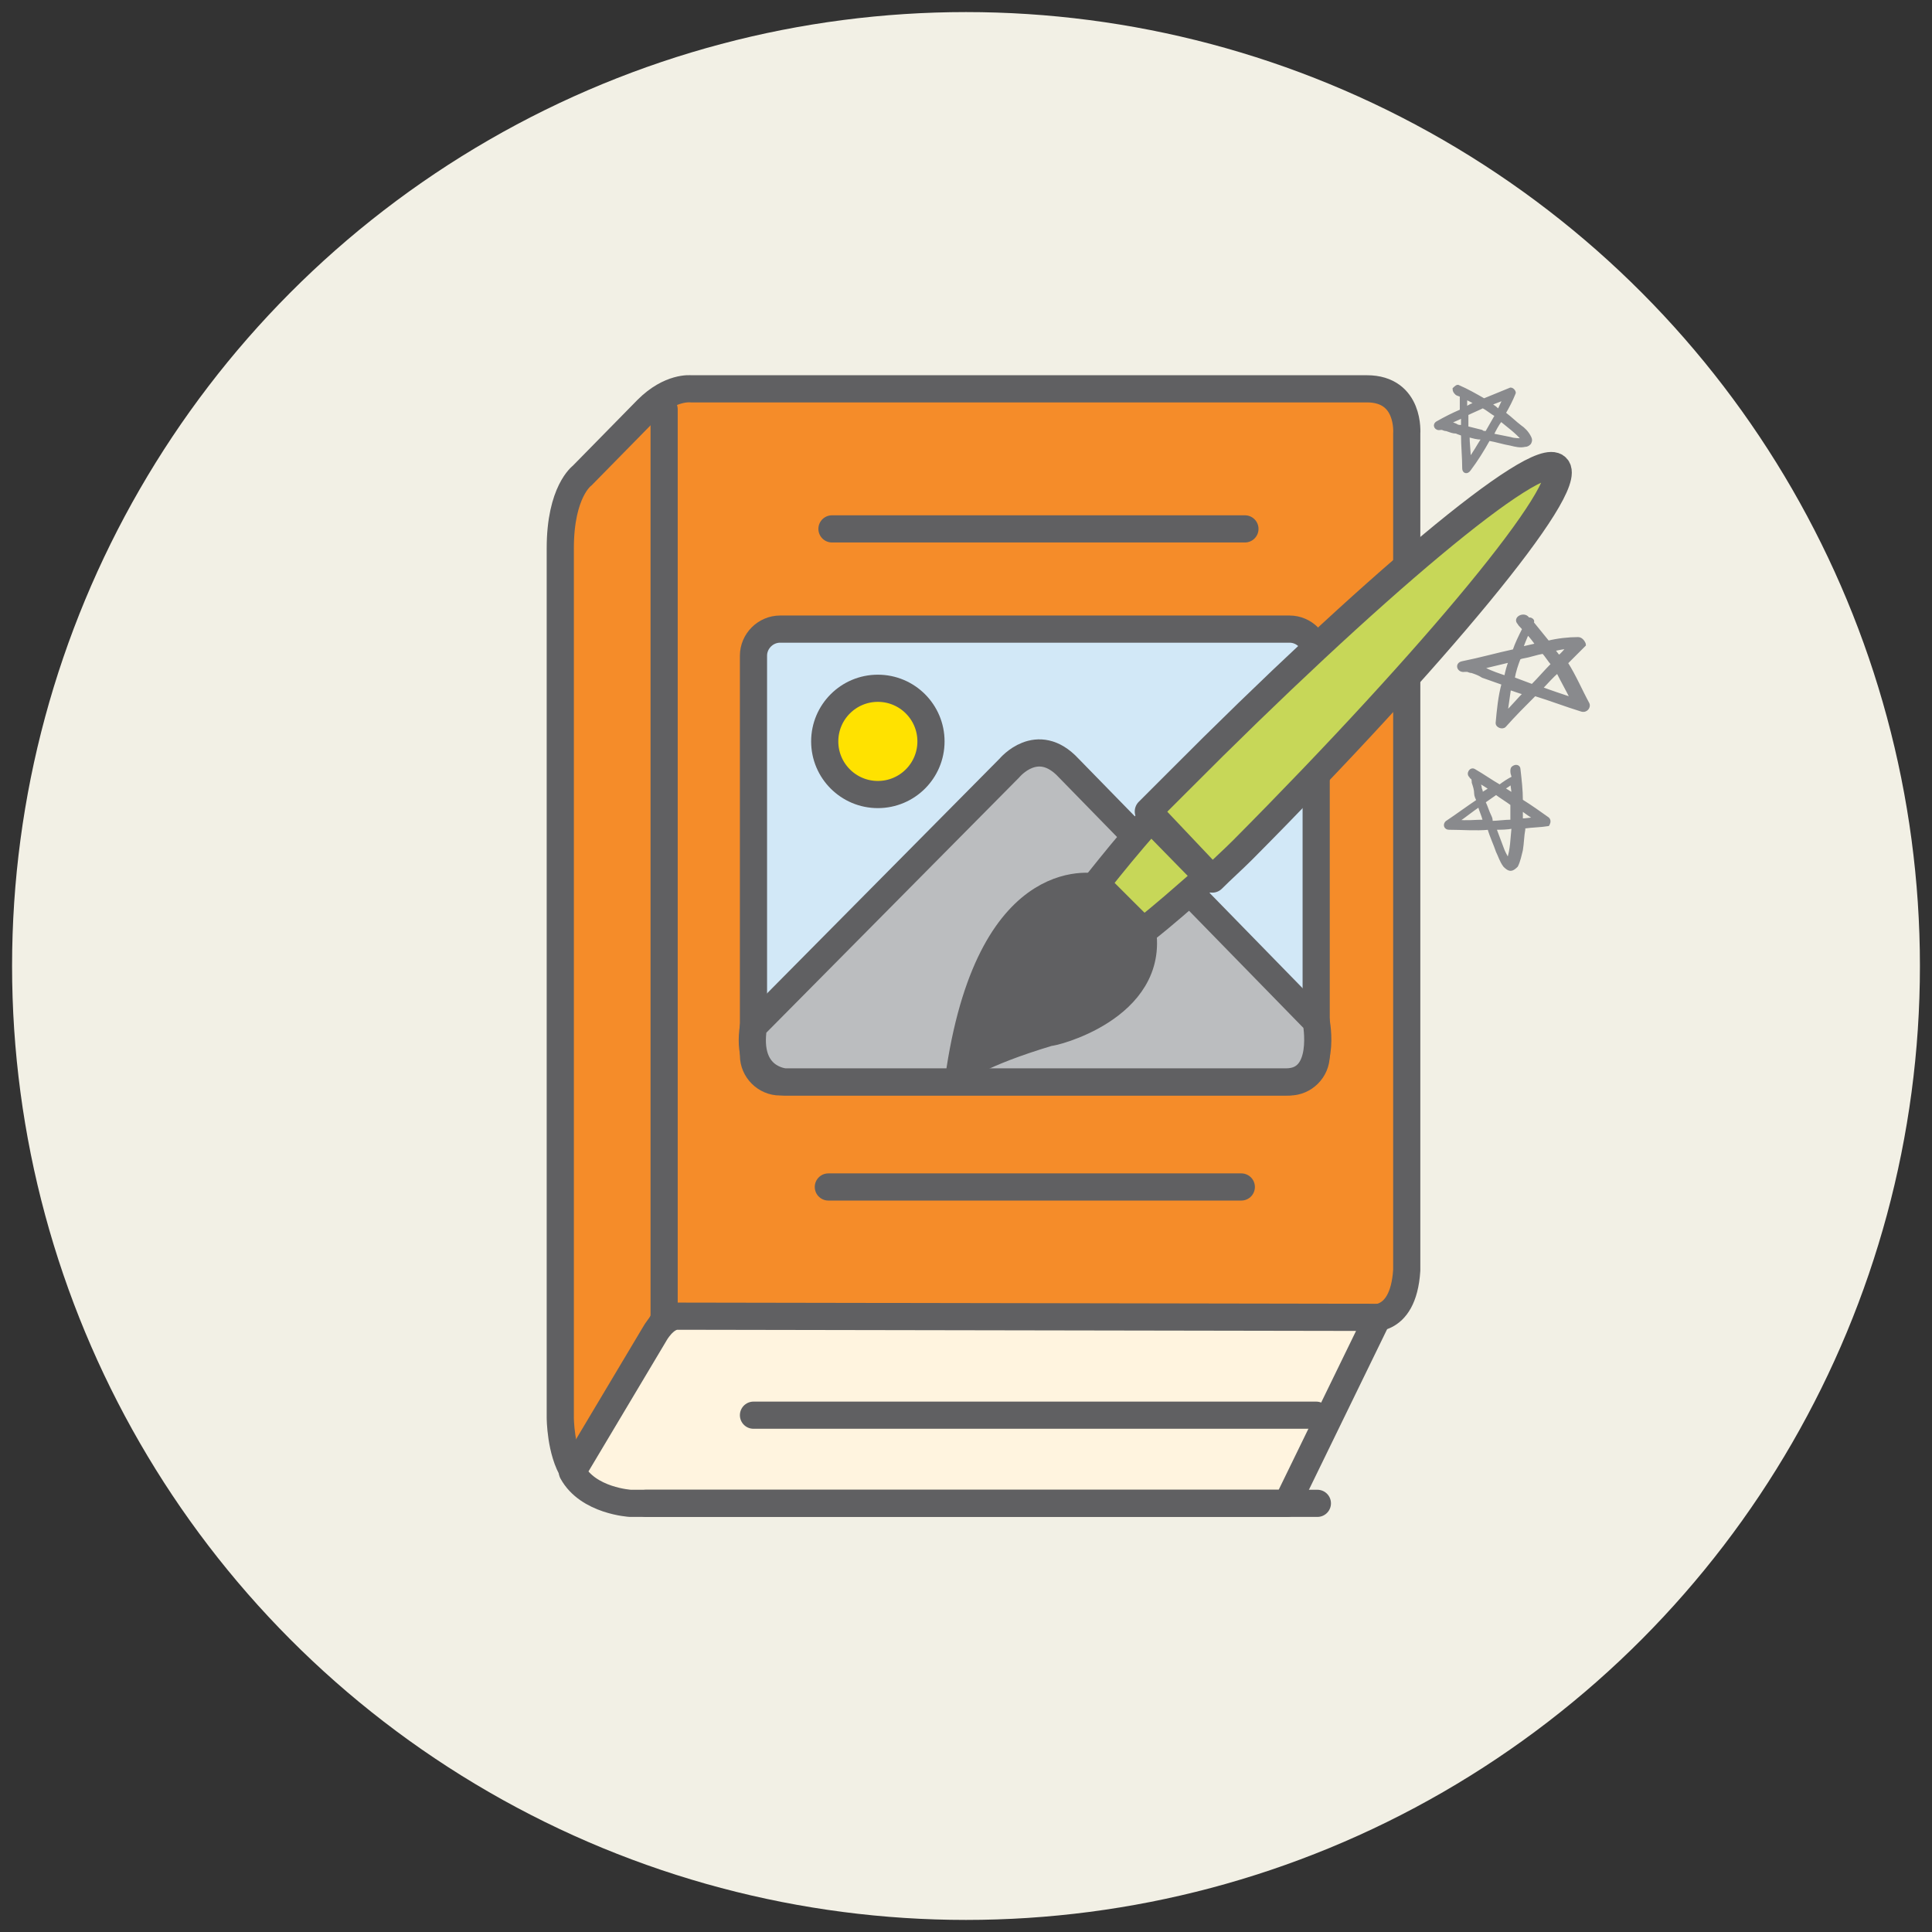 <?xml version="1.0" encoding="utf-8"?>
<!-- Generator: Adobe Illustrator 27.8.1, SVG Export Plug-In . SVG Version: 6.00 Build 0)  -->
<svg version="1.1" id="Layer_1" xmlns="http://www.w3.org/2000/svg" xmlns:xlink="http://www.w3.org/1999/xlink" x="0px" y="0px"
	 viewBox="0 0 160 160" style="enable-background:new 0 0 160 160;" xml:space="preserve">
<rect x="0" y="0" width="160" height="160" fill="#333333" stroke="none"/>
<style type="text/css">
	.st0{fill:#F2F0E5;}
	.st1{fill:#F58C29;stroke:#606062;stroke-width:2.25;stroke-linecap:round;stroke-linejoin:round;stroke-miterlimit:10;}
	.st2{fill:none;stroke:#606062;stroke-width:2.25;stroke-linecap:round;stroke-linejoin:round;stroke-miterlimit:10;}
	.st3{fill:#FFF4DF;stroke:#606062;stroke-width:2.25;stroke-linecap:round;stroke-linejoin:round;stroke-miterlimit:10;}
	.st4{fill:#D2E8F7;stroke:#606062;stroke-width:2.25;stroke-linecap:round;stroke-linejoin:round;stroke-miterlimit:10;}
	.st5{fill:#FFE200;stroke:#606062;stroke-width:2.25;stroke-linecap:round;stroke-linejoin:round;stroke-miterlimit:10;}
	.st6{fill:#898A8D;stroke:#898A8D;stroke-width:0.236;stroke-miterlimit:10;}
	.st7{fill:#898A8D;stroke:#898A8D;stroke-width:0.211;stroke-miterlimit:10;}
	.st8{fill:#898A8D;stroke:#898A8D;stroke-width:0.279;stroke-miterlimit:10;}
	.st9{fill:#BBBDBF;stroke:#606062;stroke-width:2.25;stroke-linecap:round;stroke-linejoin:round;stroke-miterlimit:10;}
	.st10{fill:#C7D758;stroke:#606062;stroke-width:2.25;stroke-linecap:round;stroke-linejoin:round;stroke-miterlimit:10;}
	.st11{fill:#606062;stroke:#606062;stroke-width:2.25;stroke-linecap:round;stroke-linejoin:round;stroke-miterlimit:10;}
</style>
<circle class="st0" cx="80" cy="80" r="79"/>
<g>
	<path class="st1" d="M116.5,35.9c0,0,0.3-3.7-3.3-3.7h-56c0,0-1.7-0.2-3.6,1.7l-5.4,5.5c0,0-1.8,1.3-1.8,6v72c0,0,0,2.8,1.1,4.5
		l7.6-12.8h58.1c0,0,3,0.8,3.3-3.9h0V35.9z"/>
	<line class="st2" x1="55" y1="109.1" x2="55" y2="33.9"/>
	<path class="st3" d="M114.1,109.1l-7.5,15.4H52.2c0,0-3.5-0.2-4.8-2.6l6.8-11.4c0,0,0.8-1.5,1.9-1.5L114.1,109.1z"/>
	<line class="st2" x1="109.1" y1="124.5" x2="53.5" y2="124.5"/>
	<line class="st2" x1="109" y1="117.2" x2="62.4" y2="117.2"/>
	<path class="st4" d="M106.8,89.6H64.6c-1.2,0-2.2-1-2.2-2.2V54.3c0-1.2,1-2.2,2.2-2.2h42.2c1.2,0,2.2,1,2.2,2.2v33.1
		C109,88.6,108,89.6,106.8,89.6z"/>
	<circle class="st5" cx="72.7" cy="61.4" r="4.4"/>
	<line class="st2" x1="68.6" y1="98.3" x2="102.8" y2="98.3"/>
	<line class="st2" x1="68.9" y1="43.8" x2="103.1" y2="43.8"/>
	<g>
		<polygon class="st6" points="124.8,71.5 124.8,71.5 124.8,71.5 		"/>
		<path class="st6" d="M128.2,67.8c-0.7-0.5-1.4-1-2.2-1.5c0-0.9-0.1-1.7-0.2-2.6c0-0.2-0.2-0.3-0.4-0.2c-0.2,0.1-0.2,0.2-0.2,0.4
			c0,0.2,0.1,0.3,0.1,0.5c-0.4,0.2-0.7,0.4-1.1,0.7c-0.7-0.4-1.4-0.9-2.1-1.3c-0.3-0.2-0.6,0.3-0.3,0.5c0,0,0,0,0,0
			c0,0,0,0.1,0.1,0.1c0.1,0.1,0.1,0.3,0.1,0.4c0.1,0.3,0.2,0.6,0.2,0.9c0,0.2,0.1,0.4,0.2,0.6c-0.9,0.6-1.7,1.2-2.6,1.8
			c-0.2,0.2-0.1,0.5,0.2,0.5c1.1,0,2.2,0.1,3.3,0c0.2,0.7,0.5,1.3,0.7,1.9c0.2,0.4,0.3,0.8,0.6,1.2c0.1,0.1,0.3,0.3,0.5,0.3
			c0.2,0,0.4-0.2,0.5-0.3c0.2-0.4,0.3-0.9,0.4-1.3c0.1-0.6,0.1-1.2,0.2-1.7c0-0.1,0-0.1,0-0.2c0.7-0.1,1.4-0.1,2-0.2
			C128.2,68.3,128.4,68,128.2,67.8z M125.2,64.8c0,0.3,0.1,0.7,0.1,1c-0.3-0.2-0.5-0.3-0.8-0.5C124.8,65.1,125,65,125.2,64.8z
			 M123.4,67.6c-0.2-0.4-0.3-0.8-0.5-1.2c0.3-0.2,0.7-0.5,1-0.7c0.4,0.3,0.9,0.6,1.3,0.9c0,0.5,0,0.9,0,1.4c-0.6,0-1.2,0.1-1.7,0.1
			C123.5,67.9,123.5,67.8,123.4,67.6z M122.6,65.3c0-0.2-0.1-0.4-0.2-0.6c0.4,0.2,0.7,0.4,1,0.6c-0.2,0.2-0.5,0.3-0.7,0.5
			C122.7,65.7,122.7,65.5,122.6,65.3z M120.7,68c0.6-0.4,1.2-0.9,1.8-1.3c0.1,0.4,0.3,0.8,0.4,1.2c0,0,0,0.1,0,0.1
			C122.2,68,121.4,68.1,120.7,68z M124.8,71.5C124.8,71.5,124.8,71.5,124.8,71.5C124.8,71.5,124.8,71.5,124.8,71.5
			C124.8,71.5,124.8,71.5,124.8,71.5C124.8,71.5,124.8,71.5,124.8,71.5C124.8,71.5,124.8,71.4,124.8,71.5
			C124.8,71.4,124.8,71.5,124.8,71.5C124.8,71.5,124.8,71.5,124.8,71.5C124.8,71.5,124.8,71.5,124.8,71.5z M124.9,71.2
			C124.9,71.3,124.9,71.3,124.9,71.2c-0.2-0.3-0.4-0.7-0.5-1c-0.2-0.5-0.4-1.1-0.6-1.6c0.5,0,1,0,1.5-0.1
			C125.2,69.4,125.2,70.4,124.9,71.2z M126,67c0.4,0.3,0.8,0.6,1.2,0.8c-0.4,0-0.8,0.1-1.2,0.1C126,67.6,126,67.3,126,67z"/>
	</g>
	<g>
		<polygon class="st7" points="126.3,36.6 126.3,36.6 126.3,36.6 		"/>
		<path class="st7" d="M125.1,32.2c-0.7,0.3-1.5,0.6-2.2,0.9c-0.7-0.4-1.4-0.8-2.1-1.1c-0.1-0.1-0.3,0.1-0.4,0.2
			c0,0.2,0.1,0.3,0.2,0.4c0.1,0.1,0.3,0.1,0.4,0.2c0,0.4,0,0.8,0,1.2c-0.7,0.3-1.3,0.6-2,1c-0.3,0.2-0.1,0.6,0.3,0.5c0,0,0,0,0,0
			c0,0,0.1,0,0.1,0c0.1,0,0.2,0.1,0.4,0.1c0.3,0.1,0.5,0.2,0.8,0.2c0.2,0.1,0.3,0.1,0.5,0.2c0,0.9,0.1,1.9,0.1,2.8
			c0,0.3,0.3,0.4,0.5,0.1c0.6-0.8,1.1-1.6,1.6-2.5c0.6,0.1,1.2,0.3,1.8,0.4c0.4,0.1,0.8,0.2,1.2,0.1c0.2,0,0.3-0.1,0.4-0.2
			c0.1-0.2,0.1-0.3,0-0.5c-0.2-0.4-0.5-0.7-0.8-0.9c-0.4-0.3-0.8-0.7-1.2-1c0,0-0.1-0.1-0.1-0.1c0.3-0.5,0.6-1.1,0.8-1.6
			C125.5,32.5,125.3,32.2,125.1,32.2z M121.4,33c0.3,0.1,0.6,0.3,0.8,0.4c-0.3,0.1-0.5,0.2-0.8,0.4C121.4,33.5,121.4,33.3,121.4,33z
			 M122.7,35.7c-0.4-0.1-0.8-0.2-1.2-0.3c0-0.4,0-0.8,0-1.1c0.4-0.2,0.9-0.4,1.3-0.6c0.4,0.2,0.7,0.5,1.1,0.7
			c-0.3,0.5-0.5,0.9-0.8,1.4C122.9,35.8,122.8,35.8,122.7,35.7z M120.6,35.2c-0.2-0.1-0.3-0.1-0.5-0.2c0.3-0.2,0.7-0.3,1-0.5
			c0,0.3,0,0.5,0,0.8C120.9,35.3,120.7,35.3,120.6,35.2z M121.7,38c0-0.6-0.1-1.3-0.1-1.9c0.4,0.1,0.7,0.2,1.1,0.2c0,0,0.1,0,0.1,0
			C122.4,36.9,122.1,37.5,121.7,38z M126.3,36.6C126.3,36.6,126.3,36.6,126.3,36.6C126.3,36.6,126.3,36.6,126.3,36.6
			C126.3,36.6,126.3,36.6,126.3,36.6C126.3,36.6,126.3,36.6,126.3,36.6C126.3,36.6,126.2,36.5,126.3,36.6
			C126.2,36.5,126.3,36.6,126.3,36.6C126.3,36.6,126.3,36.6,126.3,36.6C126.3,36.6,126.3,36.6,126.3,36.6z M126.1,36.4
			C126.1,36.4,126.2,36.4,126.1,36.4c-0.3,0-0.7,0-1-0.1c-0.5-0.1-1-0.2-1.5-0.3c0.2-0.4,0.4-0.8,0.7-1.2
			C124.9,35.3,125.6,35.8,126.1,36.4z M123.4,33.5c0.4-0.2,0.8-0.3,1.2-0.5c-0.2,0.3-0.3,0.6-0.5,1
			C123.9,33.8,123.7,33.6,123.4,33.5z"/>
	</g>
	<path class="st8" d="M130.7,52.9c-0.8,0-1.7,0.1-2.5,0.3c-0.4-0.5-0.9-1.1-1.3-1.6c0,0,0-0.1,0-0.1c0.1-0.1-0.2-0.3-0.3-0.2
		c0,0-0.1-0.1-0.1-0.1c-0.3-0.4-1.1,0-0.7,0.4c0.1,0.2,0.3,0.3,0.4,0.5c-0.3,0.6-0.6,1.2-0.8,1.8c-1.4,0.3-2.8,0.7-4.3,1
		c-0.5,0.1-0.3,0.7,0.2,0.6c-0.1,0,0.1,0,0,0c0.1,0,0.1,0,0.2,0c0.1,0,0.2,0.1,0.4,0.1c0.3,0.1,0.6,0.2,0.9,0.4
		c0.6,0.2,1.1,0.4,1.7,0.6c-0.3,1.1-0.4,2.2-0.5,3.3c0,0.2,0.4,0.4,0.6,0.2c0.8-0.9,1.6-1.7,2.5-2.6c1.3,0.4,2.6,0.9,3.9,1.3
		c0.4,0.1,0.6-0.3,0.5-0.5c-0.6-1.1-1.1-2.3-1.8-3.4c0.5-0.5,1-1,1.5-1.5C131.2,53.3,131,52.9,130.7,52.9z M129.9,53.6
		c-0.3,0.3-0.5,0.6-0.8,0.8c-0.2-0.2-0.3-0.4-0.5-0.6C129.1,53.7,129.5,53.6,129.9,53.6z M126.1,54.4c0.6-0.1,1.1-0.3,1.7-0.4
		c0.3,0.3,0.5,0.7,0.8,1c-0.6,0.6-1.1,1.2-1.7,1.8c-0.5-0.2-1.1-0.4-1.6-0.6c0.1-0.6,0.3-1.2,0.5-1.7
		C125.8,54.5,126,54.4,126.1,54.4z M126.5,52.4c0.3,0.3,0.6,0.7,0.8,1c-0.4,0.1-0.9,0.2-1.3,0.3c0,0,0,0,0,0
		C126.1,53.3,126.3,52.9,126.5,52.4z M122.9,55.4c-0.1,0-0.2-0.1-0.3-0.1c0.8-0.2,1.7-0.4,2.5-0.6c-0.2,0.5-0.3,0.9-0.4,1.4
		C124.1,55.9,123.5,55.7,122.9,55.4z M124.7,59.1c0.1-0.7,0.2-1.4,0.3-2.1c0.4,0.1,0.8,0.3,1.3,0.4
		C125.8,57.9,125.3,58.5,124.7,59.1z M130.2,57.9c-0.9-0.3-1.8-0.6-2.6-0.9c0.5-0.5,0.9-1,1.4-1.4C129.4,56.4,129.8,57.1,130.2,57.9
		z"/>
	<path class="st9" d="M62.4,85l21.2-21.4c0,0,2.3-2.8,4.9,0l20.5,21c0,0,1,5-2.5,5H65C65,89.6,61.7,89.4,62.4,85z"/>
	<g>
		<path class="st10" d="M95.3,67.8c-2.1,2.4-2.9,3.4-4.5,5.4l3.9,3.9c1.9-1.5,3-2.5,5.3-4.5L95.3,67.8z"/>
		<path class="st10" d="M128.9,38.7c-1.6-1.6-15.5,10.1-31.4,26.1c-0.8,0.8-1.6,1.6-2.4,2.4l5.3,5.6c0.8-0.8,1.7-1.6,2.5-2.4
			C118.8,54.4,130.5,40.3,128.9,38.7z"/>
	</g>
	<path class="st11" d="M94.6,77L91,73.5c0,0-8.8-2.3-11.5,15.1c0,0,1.4-1.3,7.4-3.1C87,85.6,95.7,83.5,94.6,77z"/>
</g>
</svg>
